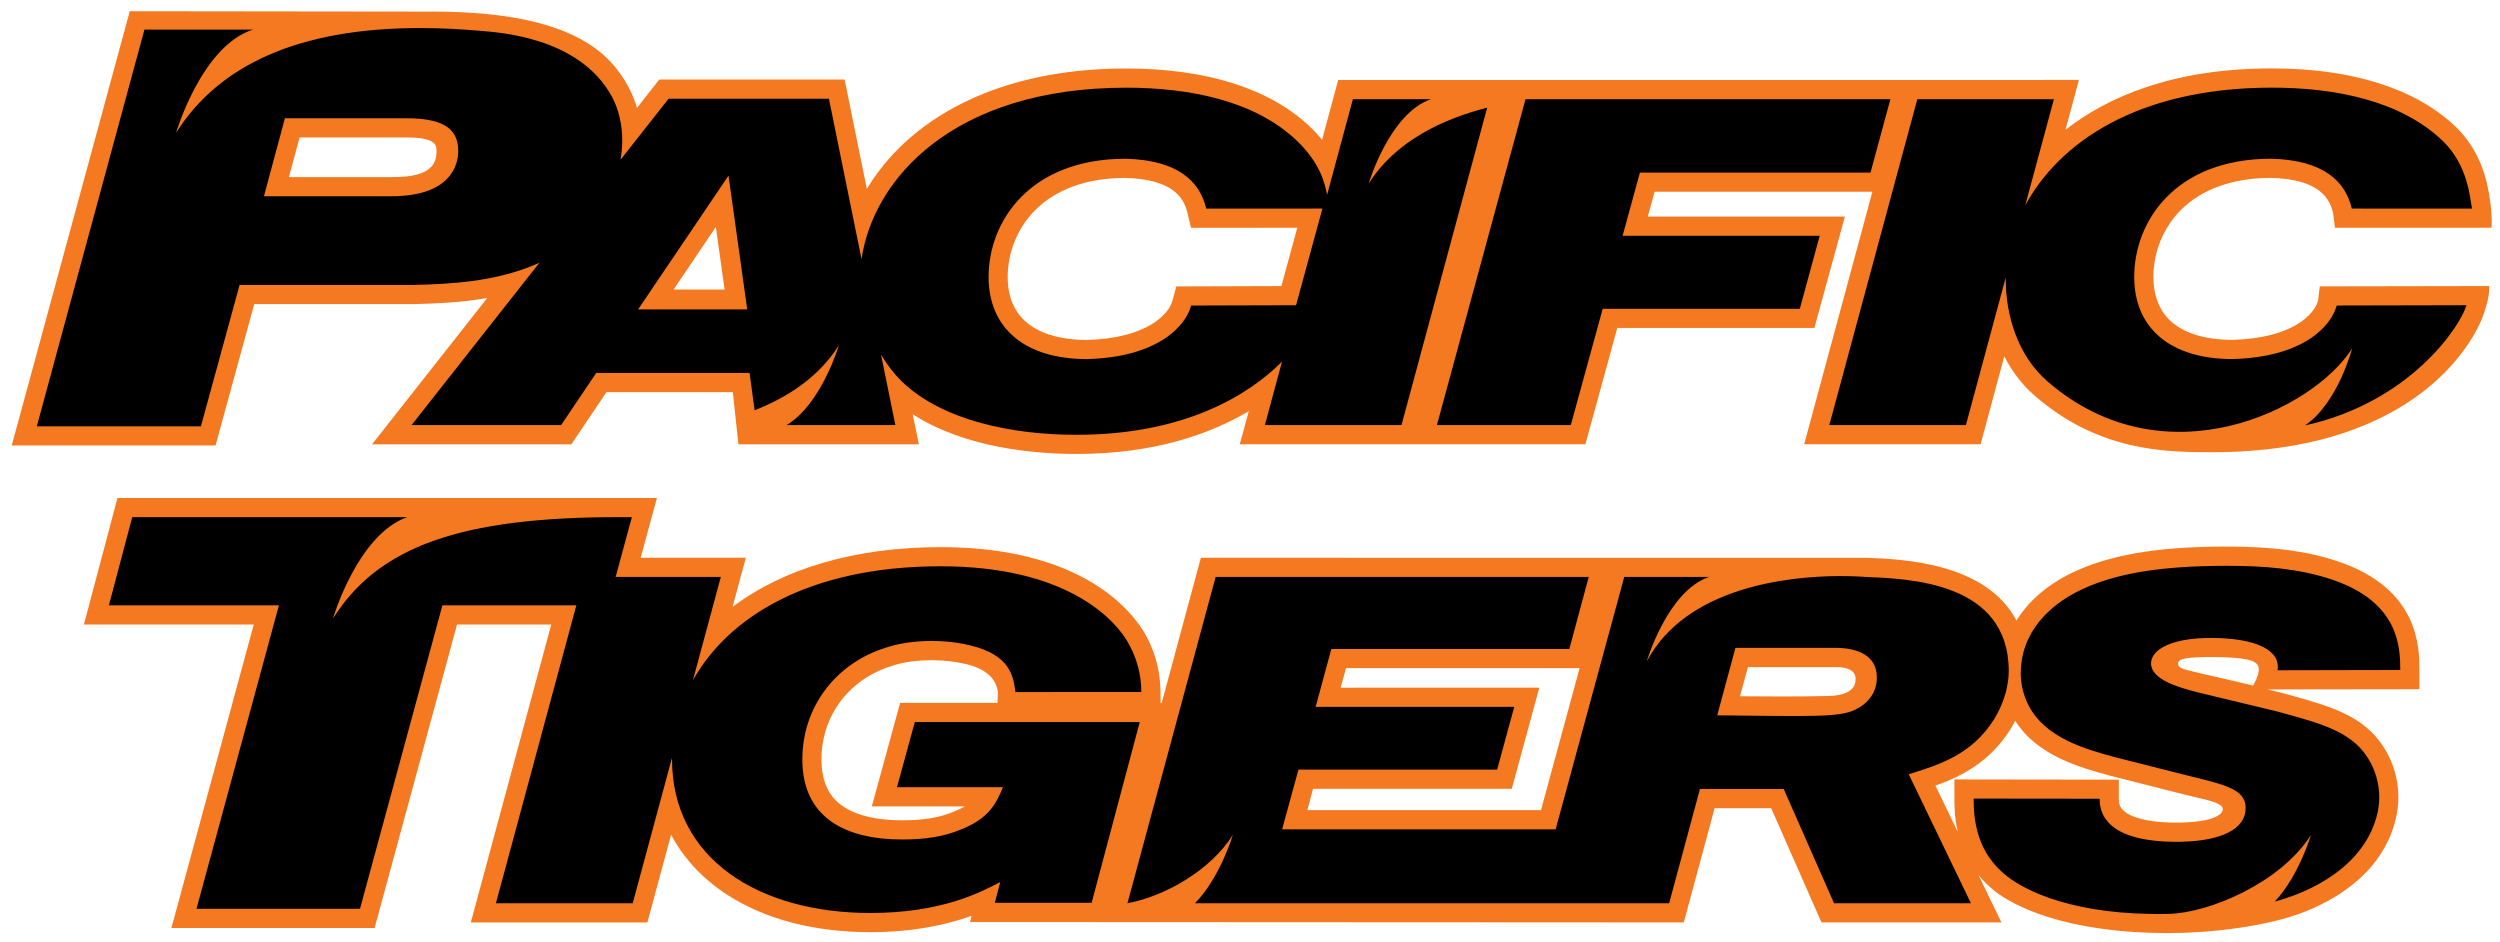 <svg xmlns="http://www.w3.org/2000/svg" height="94.186" viewBox="0 0 250 94.186" width="250"><g transform="matrix(1.25 0 0 -1.25 35.563 509.44)"><g><path d="m12.979 1.121l-11.805 43.426h20.381l3.871-14.143c4.205 0 16.079 0.001 16.181-0.002 1.831-0.052 4.385-0.127 7.116-0.601l-11.516 14.627h19.93l3.508-5.217h12.638l0.561 5.217h18.045l-0.618-3.01c5.262 3.406 12.309 3.975 16.389 3.975 7.86 0 13.44-2.039 17.22-4.282l-0.9 3.311h34.56l3.19-11.631h19.71l3.05-11.133h-19.71l0.68-2.484h21.78l-6.82 25.248h17.64l2.37-8.793c0.78 1.529 1.8 2.863 3.04 3.935 6.44 5.598 13.11 5.653 17.76 5.653 20.7 0 26.53-11.496 27.26-14.201 0 0 0.5-1.373 0.43-2.414l-16.94 0.031-0.17 1.422c-0.37 1.39-2.59 3.775-8.57 3.929-2.81 0-5-0.701-6.34-2.039-1.03-1.043-1.56-2.472-1.56-4.259 0-2.504 1-4.943 2.75-6.692 2.1-2.1 5.22-3.205 8.99-3.205v-0.004c4.87 0.129 5.89 2.065 6.23 3.514l0.19 1.471 15.65 0.003c0.09-1.045-0.11-2.528-0.14-2.705-0.23-1.553-0.73-4.782-3.44-7.392-4-3.822-10.36-5.838-18.38-5.838-10.04 0-16.53 2.924-20.64 6.142l1.34-4.986-74.07 0.004-1.61 5.979c-0.35-0.425-0.74-0.855-1.2-1.295-4-3.817-10.36-5.836-18.39-5.836-13.376 0-21.95 5.383-25.934 12.049l-2.223-10.946-18.531 0-2.237 2.84c-0.206-0.723-0.484-1.416-0.836-2.076-1.71-3.127-5.277-7.555-19.588-7.555l-30.292-0.037zm16.982 12.621h10.672c3.27 0 3.013 0.95 3.013 1.52 0 2.286-2.738 2.447-4.523 2.447h-10.23l1.068-3.967zm82.559 4.047c4.87 0.131 5.89 2.066 6.23 3.516l0.35 1.472 10.63-0.004-1.59 5.832-10.51 0.034-0.38 1.42c-0.37 1.388-2.6 3.774-8.56 3.935-2.96 0-7.92-0.823-7.92-6.301 0-2.508 1.01-4.945 2.76-6.691 2.1-2.105 5.22-3.211 8.99-3.213zm-40.934 4.9l0.875 6.262h-5.104l4.229-6.262zm-59.838 27.106l-3.355 12.654h16.984l-8.236 30.348h20.322l8.242-30.348h9.422l-8.045 29.795h17.656l2.371-8.775c3.207 6.035 10.429 9.744 19.932 9.744 4.414 0 7.736-0.778 10.117-1.631l-0.156 0.619 71.378 0.037 3.08-11.418h5.66l5.03 11.418h17.99l-2.3-4.752c0.48 0.583 1.03 1.147 1.7 1.668 1.69 1.32 6.78 4.151 17.34 4.151 3.96 0 9.88-0.624 13.71-2.178 8.59-3.49 9.25-9.606 9.25-11.389 0-1.807-0.52-3.56-1.5-5.068-2.01-3.119-5.35-4.047-9.22-5.129 0 0-0.74-0.209-0.81-0.221 0 0-0.64-0.156-1.57-0.381l15.2-0.021v-1.92c0-2.218-0.01-8.114-8.12-10.852v-0.001c-3.05-1.028-6.47-1.489-11.1-1.489-6.24 0-10.65 0.643-14.27 2.074-3.1 1.227-5.42 3.072-6.8 5.329-3.04-5.786-11.34-6.137-14.88-6.28l-66.68-0.006-3.92 14.516h-0.11l-0.01-1.109c-0.02-1.887-0.45-3.684-1.28-5.303-0.74-1.533-5.25-9.166-20.7-9.166-8.505 0-15.709 2.118-20.816 5.982l1.33-4.922h-10.518l1.627-5.976h-53.945zm209.3 15.908c3.45 0 4.67 0.305 4.81 1.022 0.14 0.712-0.54 1.83-0.54 1.83-2.33-0.56-5.05-1.177-5.04-1.17-1.74-0.445-2.47-0.479-2.47-1.026 0-0.546 1.14-0.656 3.24-0.656zm-127.6 0.318c1.008 0.019 2.069 0.132 3.1 0.37 1.964 0.46 3.047 1.391 3.242 2.804l-0.043 1.092h-8.271-1.463l-0.385 1.41-1.783 6.518-0.664 2.424h2.515 6.78c-0.329 0.195-0.716 0.383-1.188 0.564-1.363 0.563-2.968 0.826-5.055 0.826-3.048 0-5.349-0.687-6.646-1.98-0.966-0.969-1.439-2.312-1.441-4.102 0-4.379 2.755-8.055 7.091-9.375 1-0.348 2.532-0.581 4.211-0.551zm81.343 0.69h8.83c1.88 0 1.98 0.899 1.93 1.277v0.002c0 1.116-1.23 1.583-2.67 1.608-1.13 0.018-2.63 0.081-8.88 0.027l0.79-2.914zm-40.19 0.103h23.36l-3.86 14.194h-23.36l0.56-2.131h19.88l2.75-10.115h-2.51v0.002l-17.36 0.004 0.54-1.954zm66.92 5.254c2.21 3.511 6.5 4.686 9.49 5.498l6.76 1.717 1.03 0.256c1.54 0.381 3.48 0.7 3.48 1.357 0 0.66-1.23 1.294-4.19 1.362-2.45 0.047-4.38-0.286-5.39-0.93-0.69-0.456-0.82-0.879-0.82-1.457v-1.908l-16.44-0.024v1.916c0 0.656 0 1.893 0.34 3.342l-2.24-4.635c2.62-0.932 5.44-2.371 7.5-5.63 0.17-0.283 0.33-0.572 0.48-0.864z" transform="matrix(.8 0 0 -.8 -28.451 407.55)" fill="#f47920"/><path d="m42.232 2.803c-12.587-0.051-20.459 3.86-24.621 10.472 0 0 2.557-8.714 7.703-10.32-3.136 0-6.732 0.002-10.869 0.002l-10.763 39.672h16.41l3.869-14.141h17.523c3.083-0.088 8.069-0.214 12.459-2.217l-12.785 16.235h14.955l3.51-5.213h15.334l0.506 3.734c3.236-1.274 6.408-3.292 8.418-6.488 0 0-1.741 5.889-5.225 7.967h10.881l-1.432-7.043c0.572 0.957 1.251 1.859 2.061 2.662 4.048 3.921 11.014 5.352 17.494 5.352 10.7 0 17.14-3.904 20.54-7.315l-1.71 6.342h13.66l8.57-31.742c-4.27 1.091-9.13 3.264-11.85 7.592 0 0 2.07-7.03 6.23-8.436h-7.81l-2.58 9.557c-0.23-1.205-0.7-3.164-3.02-5.405-4.21-4.016-10.75-5.304-17.07-5.304-17.349 0-25.311 9.193-26.466 17.14l-3.261-16.035-16.034 0-4.804 6.1c0.099-0.635 0.17-1.27 0.17-1.903 0-1.569-0.326-3.084-1.047-4.433-3.282-6.003-11.491-6.41-13.26-6.564-1.994-0.173-3.887-0.26-5.686-0.268zm184.96 5.959c-13.5 0-21.32 5.565-24.67 11.779l2.87-10.625h-13.66l-8.8 32.588h13.66l3.98-14.75v0.166c0 3.645 1.23 7.659 4.16 10.201 11.7 10.176 26.61 2.861 30.48-3.285 0 0-1.42 5.493-4.72 7.707 10.65-2.347 15.62-10.062 16.15-12.023l-12.97 0.029c-0.54 2.032-3.3 5.172-10.43 5.353-6.15 0-9.82-3.043-9.82-8.216 0-5.537 4.1-11.817 13.71-11.817 5.24 0.141 7.4 2.261 8.05 4.985l12.02 0.005c-0.22-1.152-0.41-4.343-2.95-6.791-4.21-4.018-10.74-5.306-17.06-5.306zm-38.15 1.154l-36.49 0.002-8.86 32.586h13.39l3.19-11.627h19.71l1.99-7.301h-19.71l1.73-6.32h23.06v-0.002l1.99-7.338zm-160.55 1.91h12.145c3.545 0 5.187 0.948 5.187 3.254 0 1.456-0.787 4.543-6.697 4.543h-12.734l2.099-7.797zm84.082 4.045c5.24 0.141 7.4 2.267 8.05 4.988l11.62-0.005-2.64 9.667-10.49 0.03c-0.54 2.032-3.3 5.172-10.42 5.355-6.16 0-9.83-3.048-9.835-8.215 0-5.54 4.105-11.818 13.715-11.82zm-39.722 1.69l1.871 13.378h-10.912l9.041-13.378zm-59.627 34.15l-2.336 8.82h17.004l-8.243 30.346h16.35l8.242-30.346h13.393l-8.045 29.795h13.68l3.935-14.566c0 0.052-0.004 0.094-0.004 0.146 0 10.034 8.76 15.391 19.844 15.391 7.031 0 10.978-2.032 12.979-3.098l-0.541 2.082h9.681l4.81-18.074h-22.495l-1.78 6.512h10.595c-0.647 1.528-1.301 3.101-4.272 4.256-1.674 0.694-3.567 0.972-5.786 0.972-5.948 0-10.002-2.359-10.002-8 0-5.407 3.514-9.704 8.381-11.189 1.998-0.69 5.349-0.966 8.379-0.227 4.06 0.966 4.33 3.096 4.55 4.672l12.59-0.006c-0.01-1.918-0.54-3.418-1.08-4.482-1.35-2.772-6.38-8.09-18.98-8.09-13.24 0-21.274 5.117-24.785 11.406l2.795-10.342h-10.519l1.625-5.978h-1.342c-15.724 0-24.004 2.908-28.551 10.141 0 0 2.465-8.413 7.43-10.141h-27.502zm209.5 4.867c-6.75 0-10.65 0.784-13.56 1.936-4.33 1.712-7.09 4.809-7.09 8.83 0 0.97 0.22 2.08 0.76 3.148 1.67 3.325 5.78 4.438 8.65 5.221l6.76 1.711c4.05 1.018 6.32 1.386 6.32 3.377 0 2.08-2.37 3.28-6.43 3.373-2.21 0.046-4.81-0.184-6.49-1.252-1.46-0.971-1.68-2.171-1.68-3.051l-12.6-0.014c0 2.223 0.33 5.425 3.36 7.784 1.84 1.433 6.7 3.941 16.11 3.746 4.16-0.089 11.28-3.163 14.26-7.897 0 0-1.2 4.094-3.62 6.668 0.82-0.231 1.63-0.494 2.39-0.804 6.66-2.729 8.06-7.214 8.06-9.616 0-1.388-0.38-2.778-1.19-4.023-1.73-2.681-4.92-3.42-8.86-4.533l-8.06-1.94c-2-0.508-4.71-1.295-4.71-2.91 0-1.252 1.79-2.539 5.95-2.539v-0.002c4.49 0 7.03 1.196 6.7 3.232l12.27-0.027c0-2.266-0.1-6.771-6.81-9.037-3.29-1.111-6.86-1.381-10.49-1.381zm-38.9 1.027c-4.9 0.037-15.18 1.046-19.15 8.534 0 0 2.07-7.048 6.24-8.451h-8.49l-6.86 25.24h-27.35l1.63-5.969h19.87l1.71-6.277h-19.86l1.57-5.786h23.8l1.94-7.208h-37.31l-8.82 32.636c3.83-0.719 8.34-3.339 10.54-6.834 0 0-1.27 4.274-3.79 6.834h47.42l3.08-11.424h8.38l5.03 11.424h13.69l-6.22-12.9c3.13-0.971 6.32-1.986 8.54-5.504 1.02-1.665 1.46-3.417 1.46-4.803 0-8.967-10.01-9.246-14.39-9.429 0 0-1.03-0.095-2.66-0.083zm-10.28 7.178h9.99c2.1 0 4.15 0.682 4.15 2.957 0 1.438-0.79 2.564-2.18 3.233-1.6 0.769-4.3 0.653-13.78 0.558l1.82-6.748z" transform="matrix(.8 0 0 -.8 -28.451 407.55)"/></g></g></svg>

